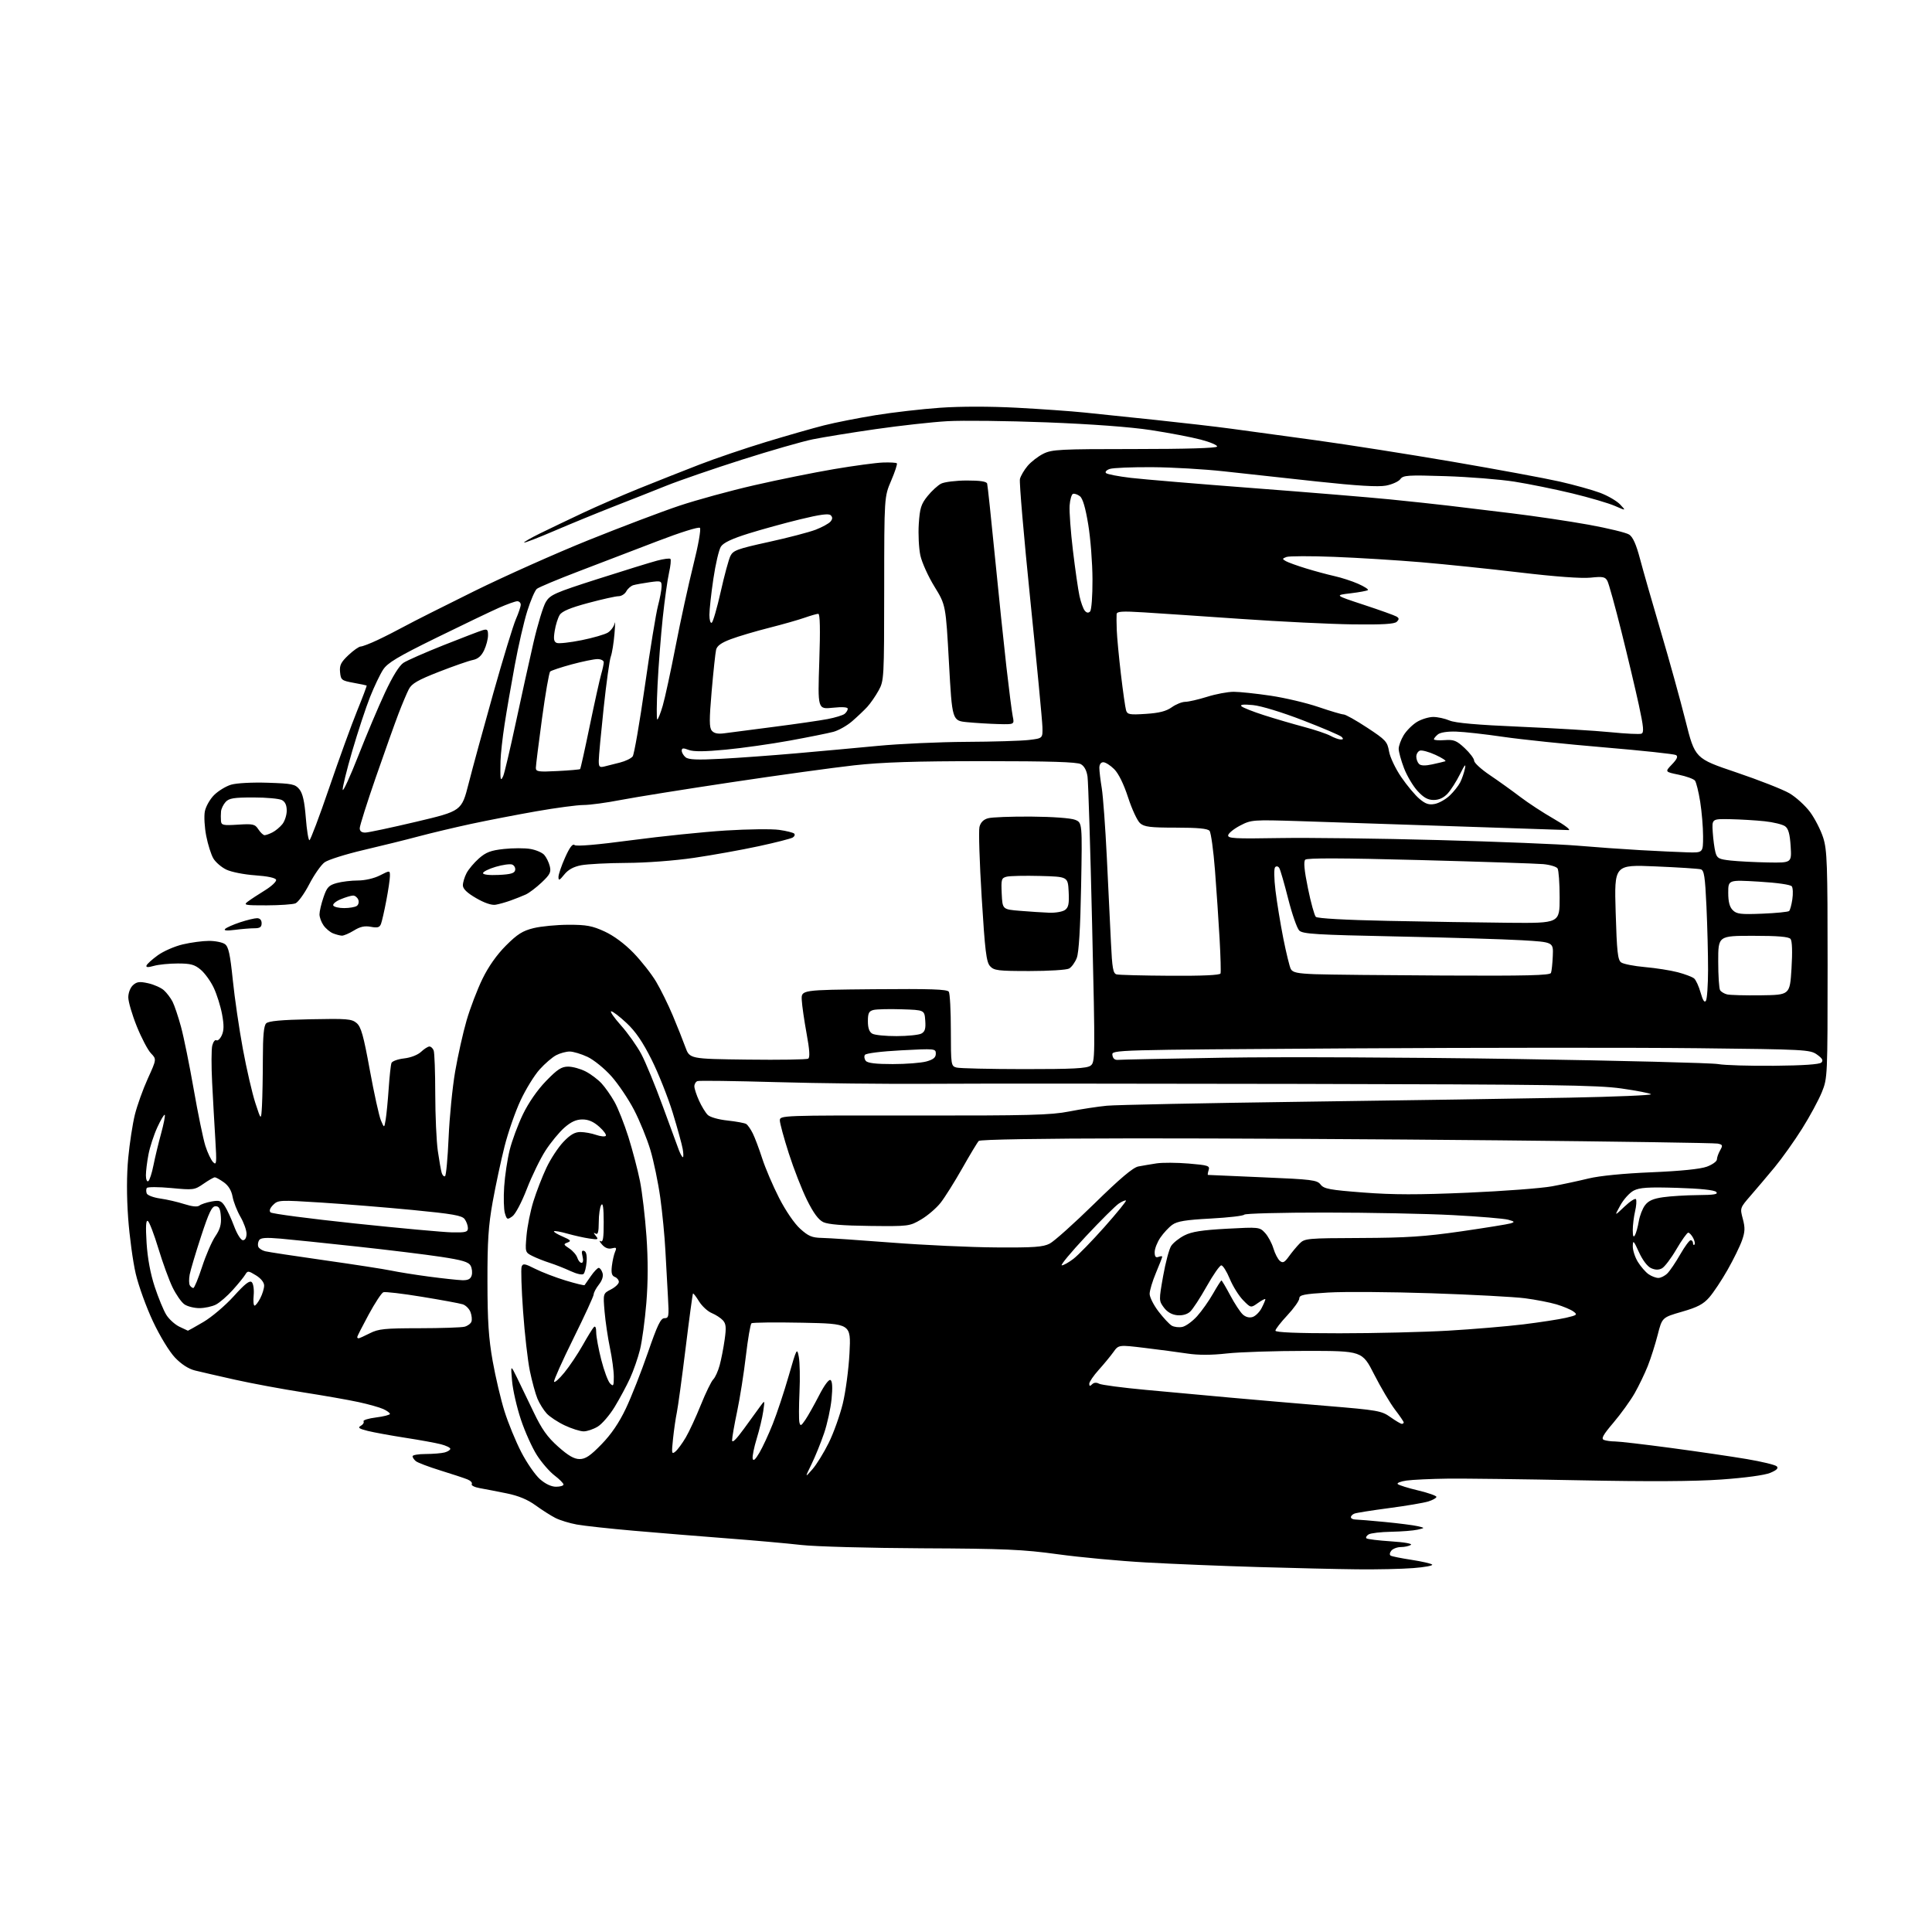<?xml version="1.0" encoding="UTF-8" standalone="no"?>
<svg 
  version="1.1" 
  xmlns="http://www.w3.org/2000/svg" 
  xmlns:xlink="http://www.w3.org/1999/xlink" 
  xmlns:svg="http://www.w3.org/2000/svg"
  xmlns:rdf="http://www.w3.org/1999/02/22-rdf-syntax-ns#"
  xmlns:cc="http://creativecommons.org/ns#"
  xmlns:dc="http://purl.org/dc/elements/1.1/"
  viewBox="0 0 768 768"
  width="768"
  height="768"
>
<style>svg {background-color: white; }</style>"
<path stroke="none" fill="black" fill-rule="evenodd" d="M539.50,623.83C531.80,623.75 514.02,623.34 500.00,622.92C485.98,622.51 465.95,621.69 455.50,621.10C445.05,620.52 429.30,619.05 420.50,617.84C406.62,615.93 399.47,615.62 366.50,615.47C345.60,615.37 324.00,614.78 318.50,614.15C313.00,613.52 299.73,612.33 289.00,611.52C278.27,610.70 261.62,609.34 252.00,608.50C242.38,607.66 232.15,606.55 229.27,606.02C226.40,605.50 222.58,604.33 220.77,603.41C218.97,602.49 215.42,600.23 212.89,598.39C209.74,596.10 206.08,594.58 201.39,593.63C197.60,592.86 192.80,591.93 190.72,591.56C188.64,591.20 187.21,590.47 187.53,589.95C187.85,589.43 187.07,588.59 185.81,588.08C184.54,587.56 179.70,585.97 175.05,584.53C170.40,583.09 166.01,581.42 165.30,580.83C164.58,580.24 164.00,579.36 164.00,578.88C164.00,578.39 166.36,577.99 169.25,577.99C172.14,577.98 175.51,577.70 176.75,577.37C177.99,577.04 179.00,576.39 179.00,575.92C179.00,575.46 177.31,574.64 175.25,574.11C173.19,573.58 166.78,572.41 161.00,571.52C155.22,570.62 148.54,569.40 146.14,568.80C142.71,567.94 142.12,567.51 143.41,566.79C144.31,566.29 144.80,565.49 144.51,565.01C144.21,564.54 146.45,563.84 149.49,563.46C152.52,563.08 155.00,562.44 155.00,562.05C155.00,561.65 153.81,560.78 152.36,560.12C150.90,559.45 146.52,558.22 142.61,557.37C138.70,556.51 128.75,554.77 120.50,553.48C112.25,552.20 100.10,549.94 93.50,548.47C86.90,546.99 79.70,545.34 77.50,544.79C74.93,544.15 72.09,542.31 69.57,539.67C67.32,537.30 63.59,531.18 60.83,525.33C58.18,519.71 55.08,511.15 53.95,506.31C52.82,501.46 51.47,491.48 50.94,484.13C50.32,475.42 50.33,467.09 50.98,460.24C51.53,454.46 52.71,446.75 53.61,443.11C54.51,439.48 56.82,433.02 58.75,428.77C62.26,421.05 62.26,421.05 60.01,418.71C58.77,417.43 56.24,412.61 54.38,408.00C52.52,403.39 51.00,398.20 51.00,396.46C51.00,394.65 51.80,392.59 52.87,391.62C54.40,390.23 55.49,390.10 58.94,390.87C61.25,391.39 64.06,392.65 65.17,393.66C66.29,394.67 67.82,396.69 68.58,398.15C69.34,399.62 70.85,404.12 71.95,408.16C73.05,412.20 75.32,423.38 77.00,433.00C78.68,442.62 80.77,452.75 81.64,455.50C82.52,458.25 83.91,461.18 84.74,462.00C86.08,463.34 86.17,462.35 85.60,453.00C85.24,447.23 84.67,437.05 84.33,430.40C83.99,423.74 84.01,417.08 84.38,415.61C84.76,414.13 85.49,413.19 86.03,413.52C86.56,413.84 87.52,412.95 88.17,411.53C89.04,409.61 89.07,407.47 88.27,403.17C87.68,399.99 86.20,395.28 84.98,392.69C83.77,390.10 81.44,386.87 79.81,385.49C77.35,383.42 75.80,383.00 70.67,383.00C67.27,383.00 63.00,383.43 61.18,383.95C58.86,384.61 57.98,384.57 58.23,383.82C58.43,383.22 60.44,381.40 62.70,379.76C64.96,378.12 69.44,376.16 72.65,375.41C75.87,374.65 80.55,374.02 83.06,374.02C85.57,374.01 88.43,374.59 89.42,375.31C90.85,376.36 91.48,379.28 92.54,389.56C93.26,396.68 95.07,409.02 96.55,417.00C98.02,424.98 100.26,434.65 101.52,438.50C103.80,445.50 103.80,445.50 104.14,439.50C104.32,436.20 104.48,427.79 104.49,420.81C104.50,411.76 104.87,407.74 105.80,406.81C106.73,405.87 111.67,405.41 123.34,405.17C137.91,404.87 139.80,405.02 141.75,406.67C143.53,408.17 144.49,411.56 147.01,425.38C148.71,434.66 150.69,443.66 151.42,445.38C152.74,448.50 152.74,448.50 153.32,445.00C153.64,443.07 154.18,437.53 154.51,432.68C154.84,427.83 155.34,423.27 155.62,422.55C155.89,421.84 158.15,421.02 160.62,420.74C163.27,420.44 166.05,419.36 167.38,418.12C168.62,416.95 170.11,416.00 170.71,416.00C171.30,416.00 172.06,416.71 172.39,417.58C172.73,418.45 173.01,426.21 173.02,434.83C173.03,443.45 173.49,453.65 174.04,457.50C174.59,461.35 175.29,465.29 175.59,466.26C175.90,467.24 176.49,467.81 176.91,467.55C177.34,467.29 177.97,460.39 178.33,452.23C178.68,444.06 179.85,432.23 180.93,425.94C182.02,419.65 184.06,410.50 185.48,405.62C186.90,400.74 189.74,393.31 191.78,389.12C194.19,384.19 197.48,379.52 201.12,375.88C205.67,371.33 207.76,370.01 212.12,368.94C215.08,368.22 221.32,367.62 226.00,367.61C233.13,367.60 235.44,368.03 240.34,370.28C244.00,371.97 248.29,375.15 251.84,378.81C254.95,382.03 259.00,387.18 260.83,390.26C262.66,393.34 265.64,399.38 267.44,403.68C269.25,407.98 271.49,413.62 272.43,416.21C274.14,420.93 274.14,420.93 297.17,421.21C309.83,421.37 320.68,421.20 321.27,420.83C322.02,420.37 321.83,417.35 320.63,410.83C319.69,405.70 318.82,399.70 318.71,397.50C318.50,393.50 318.50,393.50 347.43,393.23C369.91,393.03 376.54,393.25 377.17,394.23C377.61,394.93 377.98,401.86 377.98,409.63C378.00,423.44 378.05,423.78 380.25,424.37C381.49,424.70 393.55,424.98 407.06,424.99C426.42,425.00 432.02,424.71 433.51,423.62C435.36,422.27 435.37,420.84 434.13,367.37C433.43,337.19 432.61,310.80 432.31,308.73C431.97,306.28 431.02,304.53 429.64,303.76C428.09,302.90 417.38,302.57 391.00,302.57C363.63,302.57 350.75,302.99 339.50,304.23C331.25,305.15 309.31,308.17 290.76,310.96C272.20,313.74 252.40,316.91 246.76,318.00C241.11,319.10 234.46,320.00 231.97,320.00C229.49,320.00 221.06,321.12 213.25,322.49C205.45,323.86 193.76,326.12 187.28,327.51C180.80,328.91 171.45,331.13 166.50,332.45C161.55,333.78 151.67,336.22 144.54,337.89C137.41,339.56 130.44,341.76 129.04,342.78C127.64,343.79 124.90,347.71 122.94,351.48C120.98,355.26 118.51,358.68 117.44,359.10C116.37,359.52 111.22,359.87 106.00,359.89C97.31,359.91 96.67,359.78 98.50,358.40C99.60,357.57 102.67,355.55 105.32,353.92C107.98,352.28 109.97,350.40 109.75,349.72C109.49,348.96 106.35,348.29 101.42,347.95C97.06,347.65 91.91,346.63 89.96,345.68C88.01,344.74 85.69,342.74 84.80,341.23C83.92,339.73 82.64,335.71 81.98,332.30C81.31,328.89 81.06,324.52 81.42,322.59C81.78,320.66 83.43,317.72 85.09,316.06C86.75,314.41 89.79,312.54 91.85,311.93C93.99,311.29 100.21,310.95 106.39,311.15C116.18,311.47 117.35,311.71 119.02,313.77C120.33,315.40 121.05,318.59 121.56,325.02C121.94,329.96 122.59,334.00 123.00,334.00C123.40,334.00 126.93,324.66 130.83,313.25C134.73,301.84 139.74,288.04 141.96,282.58C144.18,277.13 145.89,272.59 145.75,272.50C145.61,272.41 143.25,271.93 140.50,271.42C135.79,270.55 135.48,270.31 135.18,267.18C134.92,264.45 135.51,263.26 138.50,260.43C140.50,258.54 142.70,257.00 143.37,257.00C144.05,257.00 147.06,255.85 150.05,254.44C153.05,253.03 157.97,250.52 161.00,248.87C164.03,247.21 176.40,240.97 188.50,235.00C200.60,229.03 221.07,219.89 234.00,214.69C246.93,209.49 263.12,203.35 270.00,201.05C276.88,198.75 290.30,195.07 299.83,192.89C309.36,190.70 323.63,187.82 331.54,186.48C339.45,185.14 348.20,183.96 350.97,183.86C353.75,183.76 356.24,183.90 356.51,184.17C356.78,184.44 355.76,187.55 354.25,191.08C351.50,197.50 351.50,197.50 351.48,234.00C351.46,269.72 351.41,270.59 349.25,274.50C348.04,276.70 346.01,279.62 344.75,281.00C343.48,282.38 340.77,284.94 338.73,286.71C336.70,288.47 333.33,290.37 331.26,290.92C329.19,291.47 321.43,293.03 314.00,294.39C306.57,295.75 295.10,297.37 288.50,298.00C280.05,298.81 275.69,298.84 273.75,298.10C271.59,297.27 271.00,297.34 271.00,298.40C271.00,299.15 271.69,300.33 272.53,301.03C273.70,301.99 277.14,302.14 286.78,301.63C293.78,301.26 307.15,300.28 316.50,299.46C325.85,298.64 340.49,297.30 349.02,296.49C357.56,295.67 373.31,294.96 384.02,294.90C394.74,294.85 405.98,294.51 409.00,294.15C414.50,293.50 414.50,293.50 414.38,289.00C414.32,286.52 412.15,263.83 409.57,238.57C406.99,213.31 405.13,191.63 405.44,190.40C405.75,189.16 407.12,186.82 408.49,185.20C409.86,183.57 412.67,181.40 414.74,180.37C418.18,178.66 421.26,178.50 451.00,178.50C471.45,178.50 483.61,178.13 483.81,177.52C483.98,176.97 481.05,175.73 477.31,174.75C473.56,173.76 464.65,172.07 457.50,170.97C449.27,169.72 434.04,168.59 416.00,167.89C400.32,167.29 382.58,167.08 376.57,167.43C370.56,167.77 357.73,169.20 348.07,170.59C338.41,171.98 327.14,173.81 323.03,174.65C318.92,175.49 306.32,179.11 295.03,182.70C283.74,186.29 270.23,190.94 265.00,193.03C259.77,195.13 250.19,198.92 243.69,201.45C237.20,203.99 226.67,208.31 220.29,211.05C213.91,213.79 208.53,215.87 208.34,215.67C208.15,215.48 211.03,213.83 214.74,212.00C218.46,210.18 226.09,206.53 231.69,203.89C237.30,201.25 247.42,196.86 254.19,194.12C260.96,191.38 271.68,187.15 278.00,184.70C284.32,182.25 296.25,178.20 304.50,175.69C312.75,173.18 323.13,170.21 327.56,169.09C331.99,167.97 341.22,166.15 348.06,165.04C354.90,163.93 366.43,162.60 373.68,162.09C381.76,161.52 393.57,161.52 404.18,162.08C413.71,162.59 425.77,163.44 431.00,163.98C436.23,164.52 449.05,165.86 459.50,166.95C469.95,168.05 483.45,169.61 489.50,170.43C495.55,171.25 510.62,173.31 523.00,175.00C535.38,176.70 559.90,180.55 577.50,183.56C595.10,186.58 614.23,190.12 620.00,191.43C625.77,192.74 633.01,194.76 636.09,195.91C639.16,197.07 642.74,199.16 644.04,200.55C646.42,203.07 646.42,203.07 641.96,201.12C639.51,200.04 631.88,197.80 625.00,196.13C618.12,194.47 607.77,192.37 602.00,191.46C596.23,190.56 583.94,189.58 574.70,189.28C559.56,188.80 557.78,188.91 556.65,190.47C555.95,191.42 553.38,192.58 550.94,193.04C547.86,193.62 539.48,193.12 523.50,191.40C510.85,190.04 494.20,188.22 486.50,187.36C478.80,186.51 465.98,185.76 458.00,185.71C450.02,185.66 442.44,185.97 441.15,186.41C439.86,186.84 439.18,187.58 439.65,188.05C440.12,188.52 444.55,189.37 449.50,189.96C454.45,190.54 476.27,192.37 498.00,194.02C519.73,195.67 544.25,197.69 552.50,198.51C560.75,199.34 571.33,200.47 576.00,201.03C580.67,201.59 591.92,202.95 601.00,204.05C610.08,205.15 623.80,207.19 631.50,208.58C639.20,209.98 646.46,211.74 647.62,212.50C649.10,213.46 650.42,216.42 651.94,222.19C653.15,226.76 656.86,239.72 660.19,251.00C663.53,262.27 667.95,278.25 670.02,286.50C673.79,301.50 673.79,301.50 690.20,307.04C699.22,310.09 708.74,313.83 711.34,315.35C713.94,316.88 717.63,320.24 719.54,322.81C721.44,325.39 723.79,329.98 724.75,333.00C726.31,337.90 726.50,343.40 726.50,383.50C726.49,428.04 726.47,428.56 724.21,434.16C722.95,437.27 719.43,443.79 716.37,448.65C713.32,453.52 708.40,460.42 705.45,464.00C702.49,467.57 698.17,472.68 695.85,475.34C691.67,480.15 691.64,480.22 692.80,484.53C693.74,488.05 693.68,489.66 692.47,493.09C691.65,495.42 689.07,500.68 686.74,504.78C684.41,508.89 681.14,513.81 679.48,515.71C677.09,518.45 674.80,519.65 668.58,521.44C660.72,523.71 660.72,523.71 658.96,530.61C657.99,534.40 656.22,539.98 655.02,543.00C653.82,546.02 651.47,550.90 649.80,553.84C648.12,556.78 644.34,562.02 641.40,565.49C637.18,570.46 636.38,571.93 637.60,572.40C638.46,572.73 640.46,573.00 642.04,573.00C643.62,573.00 653.59,574.16 664.21,575.58C674.82,577.00 688.39,578.99 694.36,580.00C700.34,581.01 705.71,582.31 706.29,582.89C707.04,583.64 706.27,584.41 703.68,585.49C701.48,586.41 693.72,587.46 684.26,588.13C673.55,588.89 655.52,588.99 628.00,588.44C605.73,588.00 582.10,587.70 575.50,587.78C568.90,587.86 561.53,588.21 559.13,588.54C556.73,588.88 555.15,589.52 555.63,589.95C556.11,590.39 559.76,591.53 563.75,592.48C567.74,593.43 571.00,594.58 571.00,595.03C571.00,595.48 569.54,596.30 567.75,596.86C565.96,597.41 558.96,598.60 552.18,599.49C545.40,600.39 539.22,601.36 538.43,601.67C537.64,601.97 537.00,602.62 537.00,603.11C537.00,603.60 537.79,604.01 538.75,604.03C539.71,604.04 545.00,604.48 550.50,605.01C556.00,605.54 561.85,606.29 563.50,606.67C566.50,607.38 566.50,607.38 563.50,608.07C561.85,608.45 557.12,608.82 553.00,608.90C548.88,608.97 544.84,609.45 544.03,609.96C543.22,610.47 542.83,611.17 543.17,611.50C543.51,611.84 547.91,612.38 552.95,612.71C558.44,613.07 561.60,613.64 560.81,614.14C560.09,614.59 558.32,614.98 556.87,614.98C555.43,614.99 553.72,615.63 553.07,616.41C552.42,617.20 552.30,618.07 552.80,618.38C553.30,618.69 557.03,619.44 561.10,620.06C565.17,620.68 568.86,621.53 569.30,621.94C569.74,622.36 566.36,622.99 561.80,623.34C557.23,623.70 547.20,623.92 539.50,623.83zM221.03,591.00C222.67,591.00 224.00,590.60 224.00,590.12C224.00,589.63 222.39,588.01 220.41,586.50C218.44,585.00 215.29,581.36 213.41,578.42C211.53,575.48 208.67,569.12 207.06,564.29C205.45,559.45 203.87,552.58 203.56,549.00C202.99,542.50 202.99,542.50 205.45,547.50C206.80,550.25 209.80,556.46 212.11,561.31C215.37,568.14 217.56,571.23 221.86,575.06C225.89,578.65 228.22,580.00 230.40,580.00C232.75,580.00 234.65,578.72 239.11,574.13C243.00,570.13 246.09,565.59 248.80,559.88C250.99,555.27 254.91,545.31 257.52,537.75C261.35,526.66 262.63,524.00 264.14,524.00C265.86,524.00 265.97,523.32 265.53,515.75C265.26,511.21 264.80,502.89 264.51,497.25C264.23,491.61 263.30,482.08 262.47,476.08C261.63,470.08 259.86,461.54 258.53,457.10C257.20,452.65 254.28,445.50 252.04,441.19C249.80,436.88 245.74,430.86 243.01,427.80C240.29,424.75 236.03,421.29 233.54,420.12C231.06,418.96 227.87,418.00 226.46,418.00C225.05,418.00 222.65,418.65 221.13,419.44C219.60,420.22 216.63,422.77 214.54,425.09C212.44,427.41 209.02,432.95 206.94,437.41C204.85,441.86 201.98,450.11 200.56,455.74C199.13,461.38 197.02,471.28 195.85,477.74C194.15,487.19 193.74,493.42 193.77,509.50C193.79,525.14 194.24,532.01 195.84,541.02C196.97,547.36 199.08,556.36 200.55,561.02C202.01,565.68 205.01,572.98 207.21,577.24C209.41,581.50 212.75,586.33 214.64,587.99C216.80,589.89 219.16,591.00 221.03,591.00zM322.93,584.08C324.58,582.20 327.50,577.47 329.42,573.58C331.35,569.69 333.86,562.67 335.01,558.00C336.15,553.33 337.36,544.26 337.69,537.85C338.29,526.19 338.29,526.19 318.89,525.80C308.23,525.59 299.15,525.69 298.72,526.03C298.30,526.37 297.29,532.25 296.49,539.09C295.69,545.94 294.13,555.80 293.03,561.02C291.93,566.23 291.02,571.39 291.02,572.48C291.01,573.80 292.58,572.29 295.75,567.93C298.36,564.34 301.30,560.30 302.27,558.95C304.05,556.50 304.05,556.50 303.40,561.00C303.05,563.48 301.89,568.34 300.82,571.82C299.75,575.29 299.02,578.88 299.20,579.80C299.42,580.97 300.23,580.27 301.86,577.51C303.15,575.33 305.55,570.16 307.19,566.02C308.84,561.88 311.68,553.33 313.50,547.00C316.70,535.87 316.83,535.62 317.54,539.39C317.94,541.52 318.07,547.82 317.81,553.39C317.56,558.95 317.54,564.34 317.77,565.38C318.14,567.01 318.45,566.88 320.15,564.38C321.23,562.79 323.67,558.44 325.59,554.71C327.67,550.65 329.50,548.19 330.15,548.59C330.87,549.04 331.00,551.58 330.56,556.13C330.18,559.92 328.85,566.04 327.58,569.75C326.32,573.46 324.08,578.98 322.61,582.00C319.93,587.50 319.93,587.50 322.93,584.08zM268.49,577.01C269.38,576.27 271.23,573.75 272.60,571.42C273.97,569.09 276.67,563.26 278.60,558.46C280.53,553.67 282.75,549.10 283.53,548.33C284.31,547.55 285.46,545.02 286.08,542.70C286.71,540.39 287.60,535.81 288.06,532.53C288.75,527.71 288.61,526.23 287.38,524.87C286.54,523.94 284.54,522.64 282.94,521.97C281.33,521.31 279.06,519.22 277.89,517.33C276.73,515.44 275.64,514.03 275.47,514.20C275.31,514.36 273.98,524.17 272.53,536.00C271.07,547.83 269.51,559.30 269.05,561.50C268.59,563.70 267.91,568.39 267.54,571.93C266.92,577.80 267.00,578.24 268.49,577.01zM232.00,568.99C230.62,568.98 227.25,567.92 224.50,566.62C221.75,565.33 218.51,563.19 217.30,561.87C216.09,560.55 214.44,557.90 213.64,555.99C212.84,554.07 211.49,549.12 210.63,544.99C209.78,540.86 208.56,530.18 207.93,521.26C207.29,512.34 207.04,504.34 207.36,503.49C207.88,502.16 208.62,502.28 212.75,504.38C215.39,505.71 220.83,507.80 224.83,509.02C228.83,510.23 232.23,511.06 232.38,510.86C232.53,510.66 233.66,509.04 234.89,507.25C236.13,505.46 237.53,504.00 238.00,504.00C238.48,504.00 239.15,504.90 239.50,506.00C239.91,507.28 239.39,508.96 238.07,510.64C236.93,512.09 236.00,513.84 236.00,514.53C236.00,515.22 232.38,523.09 227.96,532.02C223.54,540.95 220.07,548.70 220.25,549.24C220.43,549.78 222.26,548.17 224.31,545.66C226.37,543.15 229.65,538.26 231.60,534.80C233.55,531.33 235.56,528.07 236.07,527.55C236.65,526.96 237.00,527.76 237.00,529.64C237.00,531.31 237.91,536.23 239.02,540.57C240.13,544.91 241.70,549.13 242.52,549.95C243.83,551.26 244.00,550.94 244.00,547.28C244.00,545.00 243.31,539.86 242.47,535.85C241.63,531.85 240.67,525.34 240.33,521.39C239.72,514.19 239.72,514.19 242.86,512.57C244.59,511.68 246.00,510.33 246.00,509.58C246.00,508.83 245.28,507.94 244.40,507.60C243.20,507.14 242.90,506.04 243.23,503.24C243.48,501.18 244.05,498.64 244.51,497.59C245.21,495.98 245.00,495.77 243.23,496.23C241.84,496.59 240.49,496.08 239.31,494.72C238.31,493.58 238.06,492.99 238.75,493.39C239.71,493.95 240.00,492.18 239.98,485.81C239.97,480.08 239.67,477.96 239.00,479.00C238.47,479.82 238.02,482.89 238.02,485.81C238.00,489.79 237.69,490.93 236.75,490.37C235.85,489.83 235.88,490.08 236.83,491.26C238.03,492.74 237.79,492.85 234.33,492.34C232.22,492.04 228.29,491.16 225.58,490.40C222.87,489.63 220.46,489.20 220.22,489.44C219.98,489.69 221.52,490.63 223.64,491.54C226.86,492.93 227.19,493.32 225.63,493.91C223.91,494.55 223.96,494.74 226.30,496.28C227.70,497.20 229.14,498.86 229.49,499.97C229.85,501.09 230.60,502.00 231.18,502.00C231.80,502.00 231.95,500.95 231.56,499.40C231.09,497.51 231.27,496.93 232.21,497.26C233.04,497.55 233.39,499.08 233.18,501.61C233.01,503.75 232.47,505.90 231.99,506.39C231.49,506.91 229.32,506.44 226.81,505.28C224.44,504.18 220.70,502.70 218.50,502.00C216.30,501.30 213.20,500.07 211.61,499.27C208.76,497.83 208.73,497.72 209.30,491.15C209.62,487.49 210.85,481.36 212.05,477.51C213.25,473.67 215.57,467.68 217.22,464.19C218.86,460.71 221.89,456.10 223.95,453.93C226.68,451.06 228.50,450.00 230.70,450.00C232.35,450.00 235.14,450.50 236.90,451.12C238.66,451.73 240.42,451.92 240.80,451.53C241.18,451.15 240.03,449.52 238.23,447.92C235.96,445.89 233.92,445.00 231.52,445.00C229.06,445.00 227.01,445.93 224.36,448.25C222.32,450.04 218.95,454.13 216.87,457.34C214.79,460.55 211.44,467.42 209.43,472.61C207.34,478.01 204.87,482.68 203.65,483.53C201.65,484.93 201.47,484.85 200.70,482.26C200.25,480.74 200.13,475.97 200.42,471.66C200.71,467.35 201.69,460.83 202.60,457.16C203.50,453.50 205.87,447.12 207.85,443.00C210.10,438.35 213.58,433.32 217.03,429.75C221.55,425.08 223.21,424.00 225.84,424.00C227.62,424.00 230.75,424.86 232.79,425.91C234.83,426.96 237.68,429.10 239.12,430.66C240.56,432.22 242.88,435.52 244.27,438.00C245.67,440.48 248.16,446.77 249.81,452.00C251.45,457.23 253.52,465.10 254.40,469.50C255.28,473.90 256.44,483.78 256.98,491.45C257.63,500.79 257.62,509.54 256.93,517.95C256.36,524.85 255.23,533.20 254.41,536.50C253.59,539.80 251.81,544.91 250.46,547.86C249.11,550.81 246.37,555.92 244.37,559.21C242.38,562.50 239.34,566.04 237.62,567.09C235.90,568.14 233.38,568.99 232.00,568.99zM557.24,566.00C557.66,566.00 558.00,565.75 558.00,565.44C558.00,565.13 556.44,562.83 554.52,560.33C552.61,557.82 548.90,551.55 546.27,546.39C541.50,537.01 541.50,537.01 519.21,537.00C506.95,537.00 492.78,537.46 487.71,538.02C481.57,538.71 476.33,538.72 472.00,538.06C468.43,537.52 460.81,536.51 455.09,535.82C444.67,534.56 444.67,534.56 442.59,537.48C441.44,539.08 438.81,542.27 436.75,544.56C434.69,546.85 433.00,549.33 433.00,550.06C433.00,551.06 433.29,551.11 434.13,550.27C434.84,549.56 435.85,549.47 436.88,550.04C437.77,550.53 446.15,551.64 455.50,552.50C464.85,553.37 479.93,554.74 489.00,555.57C498.07,556.39 515.28,557.87 527.23,558.86C547.75,560.56 549.18,560.81 552.72,563.33C554.79,564.80 556.82,566.00 557.24,566.00zM142.54,532.00C142.84,532.00 144.84,531.10 147.00,530.00C150.43,528.25 152.91,528.00 166.71,527.99C175.39,527.98 183.48,527.71 184.68,527.39C185.88,527.07 187.11,526.17 187.40,525.39C187.70,524.62 187.53,522.90 187.03,521.58C186.53,520.25 185.13,518.86 183.93,518.48C182.72,518.09 175.42,516.75 167.70,515.49C159.99,514.22 153.09,513.41 152.38,513.69C151.67,513.96 149.04,517.96 146.54,522.58C144.04,527.20 142.00,531.21 142.00,531.49C142.00,531.77 142.24,532.00 142.54,532.00zM532.47,530.00C546.47,530.00 565.94,529.53 575.72,528.96C585.50,528.39 598.90,527.26 605.50,526.46C612.10,525.65 619.71,524.48 622.42,523.86C626.96,522.81 627.19,522.61 625.44,521.33C624.39,520.56 621.37,519.30 618.73,518.51C616.09,517.73 610.45,516.63 606.21,516.08C601.97,515.53 585.23,514.63 569.00,514.09C552.77,513.55 534.33,513.42 528.00,513.80C518.29,514.39 516.50,514.76 516.49,516.14C516.48,517.05 514.34,520.07 511.74,522.85C509.13,525.64 507.00,528.38 507.00,528.96C507.00,529.65 515.46,530.00 532.47,530.00zM74.70,528.98C74.80,528.99 77.58,527.42 80.87,525.50C84.16,523.57 89.57,518.97 92.91,515.28C97.41,510.29 99.26,508.86 100.10,509.70C100.72,510.32 101.05,512.67 100.84,514.91C100.62,517.16 100.78,519.00 101.20,519.00C101.61,519.00 102.64,517.67 103.47,516.05C104.31,514.43 105.00,512.17 105.00,511.03C105.00,509.78 103.72,508.18 101.75,506.97C98.73,505.11 98.43,505.09 97.50,506.67C96.95,507.60 94.72,510.35 92.55,512.76C90.38,515.18 87.37,517.79 85.85,518.58C84.34,519.36 81.38,520.00 79.27,520.00C77.17,520.00 74.48,519.32 73.30,518.49C72.11,517.67 70.00,514.63 68.59,511.74C67.19,508.86 64.65,501.89 62.95,496.26C61.24,490.63 59.37,485.73 58.77,485.36C58.01,484.89 57.86,487.47 58.27,494.09C58.66,500.21 59.79,506.30 61.50,511.50C62.95,515.89 65.01,520.90 66.08,522.62C67.14,524.35 69.47,526.48 71.26,527.36C73.04,528.23 74.59,528.96 74.70,528.98zM470.00,527.47C471.38,527.18 474.01,525.27 475.86,523.22C477.70,521.18 480.56,517.14 482.20,514.25C483.85,511.36 485.35,509.00 485.54,509.00C485.73,509.00 487.31,511.67 489.05,514.94C490.79,518.21 493.04,521.63 494.04,522.53C495.18,523.57 496.63,523.94 497.94,523.52C499.08,523.16 500.69,521.56 501.51,519.98C502.33,518.40 503.00,516.82 503.00,516.48C503.00,516.14 501.70,516.79 500.11,517.92C497.22,519.98 497.22,519.98 494.14,516.83C492.44,515.10 490.06,511.28 488.85,508.34C487.63,505.40 486.12,503.00 485.49,503.00C484.87,503.00 482.25,506.76 479.67,511.35C477.09,515.95 474.13,520.48 473.08,521.42C471.89,522.50 469.98,523.02 467.94,522.82C465.81,522.61 464.00,521.56 462.66,519.77C460.66,517.07 460.66,516.89 462.36,507.27C463.31,501.90 464.75,496.50 465.56,495.27C466.37,494.03 468.74,492.15 470.83,491.09C473.70,489.62 477.78,488.98 487.65,488.44C500.46,487.75 500.71,487.77 502.86,490.08C504.06,491.37 505.56,494.14 506.19,496.23C506.81,498.31 507.97,500.56 508.77,501.22C509.95,502.20 510.61,501.87 512.35,499.46C513.52,497.83 515.43,495.53 516.59,494.35C518.63,492.28 519.57,492.20 540.92,492.12C559.10,492.05 566.34,491.57 580.81,489.49C590.54,488.08 599.40,486.65 600.50,486.31C602.24,485.76 602.11,485.57 599.50,484.85C597.85,484.40 587.95,483.57 577.50,483.02C567.05,482.47 544.24,482.01 526.81,482.01C509.38,482.00 494.88,482.38 494.59,482.85C494.30,483.32 488.31,484.01 481.28,484.39C471.32,484.92 467.95,485.47 466.00,486.88C464.62,487.87 462.49,490.17 461.25,491.99C460.01,493.81 459.00,496.40 459.00,497.75C459.00,499.53 459.42,500.05 460.50,499.64C461.32,499.32 462.00,499.29 462.00,499.56C462.00,499.84 460.88,502.73 459.50,506.00C458.12,509.27 457.00,513.01 457.00,514.33C457.00,515.64 458.58,518.78 460.51,521.31C462.45,523.85 464.81,526.38 465.76,526.95C466.72,527.52 468.62,527.75 470.00,527.47zM76.85,512.00C77.26,512.00 78.82,508.22 80.33,503.59C81.83,498.97 84.20,493.51 85.58,491.47C87.48,488.68 88.03,486.73 87.80,483.63C87.57,480.41 87.10,479.50 85.67,479.50C84.22,479.50 83.04,481.97 79.93,491.47C77.77,498.06 75.74,504.89 75.40,506.66C75.07,508.43 75.10,510.35 75.46,510.94C75.82,511.52 76.45,512.00 76.85,512.00zM183.68,508.90C186.02,508.97 187.03,508.48 187.49,507.04C187.83,505.96 187.65,504.21 187.09,503.16C186.27,501.64 183.83,500.91 175.28,499.61C169.35,498.71 154.38,496.87 142.00,495.53C129.62,494.18 115.97,492.77 111.65,492.39C105.67,491.87 103.61,492.02 102.99,493.01C102.55,493.73 102.40,494.88 102.66,495.57C102.93,496.26 104.16,497.08 105.41,497.39C106.65,497.70 117.31,499.32 129.09,500.99C140.86,502.66 152.75,504.50 155.50,505.08C158.25,505.66 165.00,506.74 170.50,507.47C176.00,508.20 181.93,508.84 183.68,508.90zM659.22,508.00C660.20,508.00 661.82,507.18 662.83,506.17C663.83,505.17 666.12,501.79 667.90,498.67C669.69,495.55 671.56,493.00 672.07,493.00C672.58,493.00 673.00,493.52 673.00,494.17C673.00,494.81 673.26,495.07 673.58,494.75C673.90,494.43 673.66,493.23 673.05,492.09C672.43,490.94 671.55,490.00 671.10,490.00C670.64,490.00 668.53,492.96 666.41,496.58C664.30,500.20 661.71,503.62 660.66,504.18C659.34,504.89 658.00,504.86 656.31,504.10C654.86,503.44 652.92,500.88 651.50,497.74C649.39,493.09 649.11,492.83 649.06,495.38C649.03,496.97 649.94,499.78 651.08,501.63C652.23,503.49 654.13,505.68 655.30,506.50C656.48,507.33 658.24,508.00 659.22,508.00zM422.08,503.00C422.76,503.00 424.83,501.84 426.69,500.42C428.55,499.00 434.10,493.30 439.03,487.75C443.96,482.20 447.80,477.47 447.58,477.25C447.36,477.02 446.10,477.55 444.78,478.41C443.47,479.27 437.55,485.15 431.62,491.49C425.70,497.82 421.40,503.00 422.08,503.00zM395.80,495.87C411.01,495.98 414.64,495.72 417.28,494.35C419.04,493.45 427.00,486.31 434.99,478.49C445.21,468.47 450.39,464.09 452.50,463.69C454.15,463.37 457.42,462.82 459.76,462.46C462.10,462.11 467.85,462.14 472.54,462.53C480.26,463.18 481.00,463.42 480.46,465.12C480.13,466.15 480.01,467.02 480.18,467.05C480.36,467.07 490.16,467.50 501.96,468.00C521.57,468.82 523.55,469.07 524.96,470.88C526.29,472.60 528.56,473.02 542.00,474.05C553.82,474.96 563.67,474.97 583.50,474.11C597.80,473.49 612.88,472.34 617.00,471.57C621.12,470.80 627.65,469.40 631.50,468.46C635.82,467.41 645.40,466.46 656.50,466.00C668.13,465.51 675.91,464.72 678.50,463.77C680.69,462.96 682.49,461.67 682.50,460.90C682.50,460.13 683.08,458.50 683.78,457.27C684.91,455.28 684.81,455.00 682.77,454.59C681.52,454.34 642.48,453.76 596.00,453.30C549.52,452.84 484.17,452.49 450.76,452.52C413.51,452.56 389.65,452.96 389.07,453.54C388.55,454.07 385.60,458.96 382.52,464.41C379.43,469.86 375.54,476.06 373.86,478.18C372.18,480.29 368.72,483.26 366.16,484.76C361.57,487.46 361.25,487.50 345.80,487.33C335.14,487.21 329.20,486.73 327.30,485.83C325.35,484.90 323.38,482.23 320.81,477.05C318.78,472.96 315.52,464.60 313.56,458.49C311.60,452.38 310.00,446.48 310.00,445.38C310.00,443.40 310.62,443.37 363.25,443.44C409.11,443.49 417.68,443.27 425.00,441.83C429.68,440.91 436.43,439.88 440.00,439.54C443.57,439.20 478.90,438.49 518.50,437.95C558.10,437.42 605.48,436.69 623.80,436.34C642.11,435.98 656.74,435.37 656.30,434.97C655.86,434.57 650.55,433.54 644.50,432.68C635.11,431.34 616.40,431.08 516.50,430.87C452.15,430.73 385.77,430.71 369.00,430.83C352.23,430.94 325.00,430.64 308.50,430.16C292.00,429.69 277.94,429.50 277.25,429.75C276.56,430.01 276.01,430.95 276.02,431.86C276.03,432.76 276.87,435.31 277.88,437.53C278.88,439.75 280.43,442.28 281.30,443.16C282.23,444.09 285.56,445.04 289.23,445.43C292.71,445.81 296.05,446.42 296.64,446.81C297.24,447.19 298.40,448.85 299.22,450.50C300.05,452.15 301.75,456.65 302.99,460.50C304.23,464.35 307.26,471.42 309.70,476.20C312.31,481.30 315.78,486.38 318.08,488.45C321.36,491.42 322.78,492.01 326.75,492.09C329.36,492.13 341.85,492.98 354.50,493.96C367.15,494.94 385.73,495.80 395.80,495.87zM96.57,493.00C97.44,493.00 98.00,491.99 98.00,490.43C98.00,489.01 96.91,485.98 95.57,483.68C94.24,481.38 92.84,477.81 92.46,475.74C92.01,473.25 90.82,471.30 88.98,469.99C87.45,468.89 85.83,468.00 85.40,468.00C84.96,468.00 82.94,469.15 80.91,470.56C77.32,473.05 76.93,473.10 68.04,472.26C63.00,471.79 58.63,471.78 58.35,472.25C58.06,472.71 58.05,473.69 58.33,474.42C58.61,475.15 61.01,476.05 63.67,476.43C66.33,476.80 70.65,477.80 73.29,478.65C76.43,479.65 78.49,479.85 79.29,479.22C79.95,478.69 82.13,477.97 84.12,477.61C87.25,477.05 87.96,477.30 89.37,479.45C90.27,480.82 91.94,484.43 93.07,487.47C94.26,490.63 95.76,493.00 96.57,493.00zM649.92,491.00C650.39,490.18 651.07,487.70 651.44,485.50C651.80,483.30 652.92,480.41 653.93,479.09C655.27,477.31 657.18,476.47 661.13,475.91C664.08,475.49 670.30,475.11 674.95,475.07C681.48,475.02 683.13,474.73 682.21,473.81C681.45,473.05 675.89,472.47 666.69,472.19C655.19,471.84 651.79,472.06 649.42,473.28C647.80,474.12 645.41,476.76 644.10,479.15C641.71,483.50 641.71,483.50 645.74,479.66C647.96,477.55 650.02,476.22 650.32,476.71C650.63,477.21 650.47,479.39 649.96,481.56C649.46,483.72 649.05,487.07 649.05,489.00C649.06,491.45 649.32,492.05 649.92,491.00zM179.75,489.89C185.16,489.98 186.00,489.76 186.00,488.19C186.00,487.20 185.42,485.59 184.71,484.62C183.66,483.18 179.96,482.53 163.96,480.98C153.26,479.95 136.87,478.62 127.55,478.03C111.15,476.99 110.54,477.02 108.59,478.96C107.30,480.26 106.92,481.32 107.54,481.94C108.08,482.48 123.13,484.45 141.01,486.34C158.88,488.23 176.31,489.82 179.75,489.89zM58.93,469.54C59.45,469.22 60.38,466.39 61.00,463.23C61.63,460.08 63.00,454.38 64.05,450.56C65.09,446.74 65.75,443.41 65.49,443.16C65.24,442.90 63.90,445.16 62.52,448.17C61.14,451.18 59.56,456.04 59.01,458.96C58.45,461.88 58.00,465.59 58.00,467.20C58.00,468.80 58.42,469.86 58.93,469.54zM271.45,460.00C271.73,460.00 271.70,458.54 271.39,456.75C271.08,454.96 269.30,448.48 267.42,442.34C265.53,436.20 261.76,426.71 259.03,421.25C255.50,414.19 252.63,409.99 249.07,406.67C246.33,404.10 243.58,402.00 242.96,402.00C242.35,402.00 244.09,404.52 246.84,407.61C249.59,410.69 253.23,415.83 254.93,419.02C256.63,422.21 260.45,431.50 263.43,439.66C266.40,447.82 269.31,455.74 269.89,457.25C270.47,458.76 271.18,460.00 271.45,460.00zM705.20,423.66C716.79,423.56 723.29,423.11 724.03,422.37C724.86,421.54 724.41,420.72 722.29,419.21C719.55,417.25 717.68,417.15 674.97,416.68C650.51,416.41 588.07,416.44 536.20,416.75C441.90,417.33 441.90,417.33 442.20,419.41C442.40,420.82 443.16,421.44 444.50,421.31C445.60,421.20 464.50,420.81 486.50,420.45C508.50,420.08 560.70,420.31 602.50,420.96C644.30,421.62 680.52,422.53 683.00,422.99C685.48,423.45 695.47,423.75 705.20,423.66zM354.87,422.99C360.17,422.99 366.19,422.52 368.25,421.95C371.03,421.18 372.00,420.37 372.00,418.85C372.00,416.84 371.69,416.81 358.25,417.52C350.20,417.95 344.21,418.70 343.81,419.34C343.43,419.94 343.59,421.01 344.18,421.72C344.91,422.60 348.25,423.00 354.87,422.99zM356.46,411.87C360.85,411.86 365.26,411.40 366.27,410.86C367.69,410.09 368.04,408.93 367.80,405.69C367.50,401.50 367.50,401.50 358.50,401.21C353.55,401.04 348.49,401.17 347.25,401.47C345.39,401.94 345.00,402.73 345.00,405.97C345.00,408.66 345.55,410.22 346.75,410.90C347.71,411.46 352.08,411.89 356.46,411.87zM678.13,397.82C678.59,397.09 678.97,391.55 678.98,385.50C678.99,379.45 678.70,368.10 678.34,360.27C677.80,348.47 677.42,345.96 676.10,345.57C675.22,345.31 667.12,344.79 658.10,344.41C641.69,343.71 641.69,343.71 642.25,362.55C642.72,378.29 643.07,381.58 644.42,382.57C645.31,383.21 649.57,384.05 653.89,384.43C658.22,384.81 664.08,385.73 666.93,386.48C669.78,387.23 672.71,388.34 673.43,388.94C674.16,389.55 675.32,392.09 676.02,394.59C676.90,397.70 677.56,398.72 678.13,397.82zM700.00,395.65C711.50,395.50 711.50,395.50 712.15,385.00C712.56,378.37 712.42,374.04 711.77,373.25C711.05,372.36 706.77,372.00 696.88,372.00C683.00,372.00 683.00,372.00 683.02,382.25C683.02,387.89 683.36,393.01 683.77,393.63C684.17,394.26 685.40,395.00 686.50,395.28C687.60,395.57 693.67,395.73 700.00,395.65zM465.17,387.88C477.86,387.96 484.95,387.64 485.18,386.97C485.37,386.40 485.20,380.22 484.81,373.22C484.42,366.22 483.59,353.98 482.98,346.02C482.36,338.05 481.39,330.97 480.81,330.27C480.06,329.37 476.18,329.00 467.49,329.00C457.24,329.00 454.89,328.71 453.21,327.25C452.10,326.29 449.96,321.68 448.44,317.01C446.71,311.69 444.65,307.49 442.92,305.76C441.40,304.24 439.44,303.00 438.58,303.00C437.61,303.00 437.00,303.87 437.01,305.25C437.01,306.49 437.44,310.12 437.97,313.33C438.49,316.54 439.40,328.91 439.98,340.83C440.57,352.75 441.30,367.99 441.62,374.70C442.10,384.88 442.47,386.96 443.85,387.33C444.76,387.57 454.35,387.82 465.17,387.88zM573.78,387.79C606.84,387.96 616.17,387.73 616.54,386.75C616.81,386.06 617.13,383.02 617.26,380.00C617.50,374.50 617.50,374.50 605.00,373.76C598.12,373.35 575.75,372.68 555.28,372.26C523.09,371.60 517.85,371.28 516.46,369.89C515.58,369.01 513.60,363.33 512.07,357.28C510.54,351.22 508.95,345.72 508.53,345.05C508.09,344.34 507.40,344.20 506.89,344.71C506.38,345.22 506.44,349.15 507.03,354.05C507.59,358.70 508.99,367.23 510.13,373.00C511.28,378.77 512.62,384.27 513.12,385.21C513.85,386.58 515.76,386.99 522.76,387.26C527.57,387.44 550.53,387.68 573.78,387.79zM409.22,386.00C396.73,386.00 395.13,385.80 393.56,384.06C392.08,382.43 391.55,378.09 390.24,356.78C389.38,342.84 388.98,330.22 389.35,328.73C389.80,326.93 390.94,325.77 392.77,325.27C394.27,324.84 402.02,324.55 410.00,324.61C418.40,324.67 425.70,325.21 427.36,325.88C430.22,327.03 430.22,327.03 429.76,352.27C429.45,369.02 428.87,378.60 428.04,380.77C427.35,382.57 425.97,384.48 424.96,385.02C423.95,385.56 416.87,386.00 409.22,386.00zM135.88,371.94C135.12,371.90 133.54,371.48 132.36,371.01C131.18,370.53 129.49,369.11 128.61,367.85C127.72,366.59 127.00,364.61 127.00,363.46C127.00,362.30 127.71,359.26 128.59,356.70C129.95,352.69 130.68,351.91 133.84,351.03C135.85,350.47 139.66,350.01 142.29,350.01C145.11,350.00 148.71,349.17 151.04,347.98C155.00,345.96 155.00,345.96 155.00,348.23C155.00,349.48 154.35,353.88 153.56,358.00C152.78,362.12 151.82,366.30 151.45,367.27C150.91,368.68 150.07,368.92 147.42,368.42C144.96,367.96 143.17,368.35 140.67,369.90C138.80,371.05 136.64,371.97 135.88,371.94zM93.39,369.63C90.14,370.05 88.84,369.93 89.50,369.26C90.05,368.71 92.72,367.53 95.43,366.63C98.14,365.73 101.18,365.00 102.18,365.00C103.33,365.00 104.00,365.73 104.00,367.00C104.00,368.53 103.33,369.00 101.14,369.00C99.57,369.00 96.08,369.28 93.39,369.63zM599.75,366.82C620.00,367.00 620.00,367.00 619.98,356.75C619.98,351.11 619.60,345.93 619.16,345.22C618.71,344.52 616.13,343.75 613.42,343.50C610.72,343.26 588.56,342.53 564.20,341.88C533.58,341.07 519.58,341.02 518.86,341.74C518.14,342.46 518.47,345.97 519.93,353.11C521.08,358.78 522.50,363.90 523.06,364.46C523.69,365.09 534.87,365.72 551.80,366.06C567.03,366.38 588.61,366.72 599.75,366.82zM700.55,363.20C706.02,362.98 710.81,362.50 711.20,362.15C711.58,361.79 712.16,359.70 712.48,357.50C712.81,355.30 712.72,352.98 712.28,352.35C711.82,351.67 706.56,350.91 699.25,350.47C687.00,349.74 687.00,349.74 687.00,354.87C687.00,358.48 687.53,360.53 688.80,361.80C690.36,363.36 691.96,363.55 700.55,363.20zM417.06,362.82C419.57,362.92 422.40,362.42 423.37,361.72C424.76,360.70 425.05,359.24 424.81,354.47C424.50,348.50 424.50,348.50 413.50,348.21C407.45,348.05 401.47,348.18 400.20,348.49C398.07,349.02 397.93,349.51 398.20,355.28C398.50,361.50 398.50,361.50 405.50,362.07C409.35,362.39 414.55,362.73 417.06,362.82zM136.81,360.98C138.84,360.98 141.08,360.60 141.78,360.15C142.49,359.71 142.78,358.59 142.43,357.67C142.07,356.75 141.14,356.00 140.36,356.00C139.58,356.00 137.34,356.67 135.40,357.48C133.45,358.29 132.14,359.42 132.49,359.98C132.83,360.54 134.78,360.99 136.81,360.98zM197.00,359.65C195.43,359.91 192.56,358.94 189.25,357.01C185.64,354.92 184.00,353.32 184.00,351.93C184.00,350.81 184.65,348.64 185.45,347.10C186.25,345.56 188.47,342.92 190.39,341.23C193.20,338.76 195.12,338.04 200.33,337.48C203.89,337.10 208.60,337.09 210.81,337.47C213.02,337.84 215.50,338.90 216.33,339.82C217.16,340.75 218.16,342.76 218.54,344.29C219.14,346.68 218.67,347.62 215.32,350.79C213.16,352.83 210.30,355.00 208.95,355.60C207.60,356.21 204.93,357.27 203.00,357.96C201.07,358.66 198.38,359.42 197.00,359.65zM224.29,347.66C222.40,350.01 222.01,350.18 222.00,348.63C222.00,347.59 223.19,344.10 224.64,340.87C226.48,336.77 227.62,335.27 228.41,335.93C229.13,336.52 237.40,335.82 251.02,334.00C262.83,332.43 279.70,330.69 288.50,330.14C297.30,329.59 306.86,329.48 309.74,329.89C312.62,330.30 315.30,330.97 315.71,331.37C316.11,331.78 315.85,332.48 315.12,332.93C314.39,333.38 308.28,334.94 301.55,336.39C294.81,337.85 283.27,339.92 275.90,341.00C268.13,342.14 256.83,342.99 249.00,343.02C241.57,343.06 233.49,343.48 231.03,343.95C227.97,344.54 225.85,345.71 224.29,347.66zM198.24,347.80C203.05,347.57 204.55,347.13 204.79,345.88C204.96,344.98 204.42,343.99 203.58,343.67C202.75,343.35 199.80,343.76 197.03,344.58C194.26,345.40 192.00,346.53 192.00,347.09C192.00,347.69 194.51,347.98 198.24,347.80zM702.87,342.84C712.23,343.00 712.23,343.00 711.81,336.38C711.50,331.51 710.92,329.41 709.60,328.45C708.61,327.73 704.95,326.83 701.47,326.46C697.98,326.09 691.83,325.72 687.81,325.64C680.50,325.50 680.50,325.50 680.84,330.78C681.03,333.68 681.51,337.28 681.91,338.78C682.56,341.21 683.21,341.56 688.07,342.09C691.05,342.41 697.71,342.75 702.87,342.84zM670.75,338.82C677.00,339.00 677.00,339.00 677.00,332.44C677.00,328.84 676.48,322.65 675.85,318.69C675.22,314.74 674.28,310.96 673.77,310.30C673.26,309.65 670.36,308.59 667.32,307.96C661.80,306.82 661.80,306.82 664.63,303.86C666.66,301.75 667.12,300.69 666.24,300.15C665.57,299.74 652.76,298.36 637.76,297.10C622.77,295.84 604.65,293.95 597.50,292.90C590.35,291.85 581.94,290.91 578.82,290.82C575.38,290.71 572.51,291.16 571.57,291.95C570.70,292.66 570.00,293.53 570.00,293.88C570.00,294.23 571.91,294.38 574.25,294.21C577.94,293.95 579.00,294.37 582.25,297.40C584.31,299.32 586.00,301.58 586.00,302.41C586.00,303.24 588.81,305.82 592.25,308.13C595.69,310.45 601.10,314.33 604.29,316.76C607.47,319.19 613.54,323.15 617.79,325.58C622.08,328.03 624.61,329.98 623.50,329.97C622.40,329.96 602.15,329.28 578.50,328.47C554.85,327.66 526.95,326.73 516.50,326.41C497.96,325.83 497.39,325.88 493.00,328.16C490.52,329.45 488.38,331.18 488.22,332.00C487.99,333.30 490.67,333.45 508.68,333.14C520.08,332.95 548.56,333.30 571.96,333.94C595.36,334.57 620.12,335.57 627.00,336.16C633.88,336.75 645.12,337.55 652.00,337.94C658.88,338.33 667.31,338.72 670.75,338.82zM105.18,332.00C105.70,332.00 107.11,331.50 108.32,330.88C109.52,330.27 111.28,328.81 112.23,327.63C113.18,326.46 113.97,324.05 113.98,322.29C113.99,320.11 113.37,318.73 112.07,318.04C111.00,317.47 105.90,317.00 100.72,317.00C92.92,317.00 91.03,317.31 89.68,318.80C88.78,319.80 87.96,321.48 87.86,322.55C87.76,323.62 87.75,325.34 87.84,326.37C87.98,328.03 88.71,328.19 94.61,327.81C100.64,327.43 101.34,327.59 102.72,329.70C103.55,330.96 104.66,332.00 105.18,332.00zM145.25,330.96C146.49,330.93 155.60,328.99 165.50,326.65C183.50,322.39 183.50,322.39 186.29,311.45C187.82,305.43 192.24,289.25 196.11,275.50C199.98,261.75 204.02,248.53 205.08,246.12C206.13,243.72 207.00,241.13 207.00,240.37C207.00,239.62 206.38,239.00 205.62,239.00C204.87,239.00 201.61,240.17 198.37,241.59C195.14,243.02 183.95,248.38 173.50,253.51C158.16,261.04 154.08,263.48 152.31,266.17C151.10,268.00 148.77,272.88 147.12,277.02C145.47,281.15 142.28,290.82 140.03,298.51C137.79,306.20 136.08,313.16 136.23,313.98C136.39,314.80 139.17,308.73 142.41,300.49C145.64,292.24 150.42,280.93 153.03,275.35C156.05,268.87 158.71,264.58 160.38,263.48C161.82,262.54 168.96,259.40 176.25,256.50C183.54,253.61 190.51,250.93 191.75,250.55C193.69,249.96 194.00,250.23 194.00,252.53C194.00,254.00 193.30,256.68 192.44,258.49C191.35,260.78 189.98,261.95 187.92,262.37C186.29,262.69 180.23,264.81 174.46,267.06C166.10,270.33 163.67,271.73 162.52,273.96C161.72,275.50 159.89,279.85 158.44,283.63C156.99,287.41 152.92,298.82 149.40,308.98C145.88,319.14 143.00,328.26 143.00,329.23C143.00,330.41 143.75,330.99 145.25,330.96zM570.40,319.57C572.06,319.24 574.72,317.73 576.30,316.23C577.88,314.73 579.75,312.38 580.45,311.00C581.15,309.62 582.00,307.15 582.34,305.50C582.79,303.35 582.23,303.98 580.39,307.71C578.97,310.57 576.75,314.06 575.45,315.46C573.88,317.15 572.04,318.00 569.93,318.00C567.58,318.00 565.93,317.08 563.49,314.42C561.69,312.46 559.27,308.37 558.11,305.34C556.95,302.30 556.00,298.85 556.00,297.66C556.01,296.47 556.90,294.03 557.99,292.24C559.09,290.45 561.45,288.09 563.24,286.99C565.03,285.90 567.95,285.01 569.72,285.00C571.48,285.00 574.41,285.64 576.22,286.42C578.48,287.39 587.24,288.17 604.50,288.90C618.25,289.49 634.37,290.47 640.32,291.07C646.27,291.67 651.74,291.93 652.48,291.65C653.57,291.23 653.37,289.05 651.45,280.16C650.14,274.12 647.03,261.01 644.53,251.02C642.03,241.02 639.53,231.99 638.97,230.94C638.09,229.29 637.18,229.11 632.22,229.63C628.65,229.99 618.22,229.23 604.50,227.60C592.40,226.16 574.62,224.32 565.00,223.50C555.38,222.69 539.79,221.72 530.37,221.36C520.95,220.99 512.40,221.02 511.37,221.41C509.65,222.08 509.64,222.21 511.18,223.08C512.11,223.60 515.71,224.90 519.18,225.96C522.66,227.03 527.74,228.40 530.48,229.01C533.22,229.62 537.46,230.99 539.89,232.07C542.32,233.14 544.07,234.27 543.77,234.56C543.48,234.85 540.37,235.43 536.87,235.85C530.50,236.60 530.50,236.60 542.15,240.43C548.56,242.54 554.41,244.64 555.15,245.09C556.21,245.75 556.23,246.17 555.24,247.16C554.33,248.07 549.60,248.35 537.75,248.20C528.81,248.08 508.90,247.11 493.50,246.04C478.10,244.97 460.66,243.80 454.75,243.43C446.02,242.89 443.98,243.02 443.87,244.13C443.80,244.88 443.83,247.75 443.93,250.50C444.03,253.25 444.77,261.12 445.58,268.00C446.39,274.88 447.32,281.34 447.63,282.37C448.15,284.04 449.02,284.20 455.48,283.78C460.78,283.44 463.57,282.73 465.78,281.16C467.44,279.97 469.86,278.99 471.15,278.99C472.44,278.98 476.35,278.08 479.84,276.99C483.33,275.89 488.08,275.00 490.41,275.00C492.74,275.00 499.34,275.70 505.07,276.55C510.81,277.40 519.38,279.43 524.12,281.05C528.86,282.67 533.36,284.00 534.12,284.01C534.88,284.01 539.09,286.37 543.47,289.26C550.84,294.10 551.50,294.82 552.16,298.66C552.55,300.97 554.70,305.52 557.00,308.88C559.27,312.21 562.53,316.11 564.25,317.55C566.68,319.60 568.03,320.04 570.40,319.57zM200.03,308.50C200.52,307.40 202.75,297.95 204.99,287.50C207.22,277.05 210.41,262.63 212.06,255.45C213.72,248.27 215.93,241.00 216.98,239.28C218.71,236.43 220.52,235.63 237.69,230.13C248.03,226.82 258.62,223.55 261.22,222.86C263.81,222.17 266.19,221.86 266.50,222.17C266.81,222.48 266.57,224.93 265.96,227.62C265.35,230.30 264.22,238.35 263.46,245.50C262.70,252.65 261.76,264.69 261.39,272.25C261.01,279.81 260.96,286.00 261.28,286.00C261.60,286.00 262.57,283.53 263.45,280.52C264.33,277.51 266.64,266.82 268.59,256.77C270.53,246.72 273.70,232.25 275.61,224.60C277.59,216.74 278.72,210.32 278.23,209.83C277.74,209.34 270.44,211.63 261.43,215.09C252.67,218.46 238.59,223.85 230.14,227.07C221.70,230.29 214.16,233.45 213.40,234.08C212.64,234.72 210.93,238.67 209.61,242.87C208.28,247.07 206.04,256.80 204.62,264.50C203.19,272.20 201.37,282.77 200.57,288.00C199.76,293.23 199.04,299.75 198.96,302.50C198.89,305.25 198.89,308.18 198.98,309.00C199.09,310.06 199.40,309.92 200.03,308.50zM221.64,306.50C226.39,306.26 230.42,305.91 230.61,305.72C230.80,305.54 232.53,297.76 234.45,288.44C236.38,279.12 238.42,269.93 238.98,268.01C239.54,266.09 240.00,263.95 240.00,263.26C240.00,262.57 238.88,262.00 237.51,262.00C236.14,262.00 231.53,262.95 227.26,264.10C222.99,265.26 219.14,266.54 218.70,266.95C218.26,267.36 216.80,275.75 215.46,285.60C214.12,295.44 213.02,304.28 213.01,305.22C213.00,306.76 213.95,306.90 221.64,306.50zM240.25,304.69C241.49,304.39 244.29,303.68 246.47,303.12C248.66,302.57 250.92,301.46 251.51,300.66C252.09,299.86 254.27,287.28 256.35,272.71C258.43,258.13 260.77,243.80 261.55,240.85C262.33,237.91 262.98,234.44 262.99,233.14C263.00,230.89 262.77,230.81 258.25,231.44C255.64,231.81 252.71,232.34 251.75,232.62C250.79,232.91 249.53,234.00 248.96,235.07C248.39,236.13 247.02,237.00 245.90,237.00C244.78,237.00 239.35,238.21 233.83,239.69C226.72,241.60 223.42,242.98 222.49,244.44C221.78,245.57 220.88,248.41 220.51,250.75C219.97,254.07 220.16,255.12 221.34,255.58C222.18,255.90 226.60,255.41 231.18,254.49C235.76,253.57 240.48,252.20 241.68,251.44C242.87,250.67 244.07,249.03 244.33,247.77C244.59,246.52 244.56,248.43 244.26,252.00C243.96,255.57 243.31,259.61 242.81,260.96C242.30,262.31 241.02,271.53 239.96,281.46C238.90,291.38 238.02,300.79 238.02,302.37C238.00,304.84 238.31,305.16 240.25,304.69zM569.33,303.85C571.62,303.35 573.95,302.80 574.50,302.62C575.05,302.45 573.32,301.31 570.65,300.08C567.99,298.86 565.17,298.10 564.40,298.40C563.63,298.70 563.00,299.76 563.00,300.77C563.00,301.78 563.48,303.08 564.08,303.68C564.80,304.40 566.52,304.46 569.33,303.85zM532.95,293.96C533.98,293.99 534.09,293.69 533.33,292.93C532.74,292.34 525.82,289.38 517.94,286.34C509.59,283.12 501.31,280.59 498.06,280.28C494.34,279.92 492.83,280.08 493.50,280.75C494.05,281.30 498.10,282.90 502.50,284.31C506.90,285.72 514.04,287.81 518.37,288.96C522.69,290.11 527.42,291.70 528.87,292.49C530.31,293.28 532.15,293.94 532.95,293.96zM287.87,291.50C289.87,291.23 298.70,290.08 307.50,288.95C316.30,287.82 325.98,286.42 329.00,285.84C332.02,285.26 335.06,284.33 335.75,283.77C336.44,283.21 337.00,282.30 337.00,281.74C337.00,281.09 334.83,280.94 331.02,281.34C325.05,281.96 325.05,281.96 325.68,262.98C326.11,250.19 325.98,244.00 325.28,244.00C324.72,244.00 322.28,244.70 319.88,245.54C317.47,246.39 311.10,248.21 305.72,249.57C300.34,250.93 293.53,252.95 290.57,254.06C286.76,255.48 285.04,256.71 284.66,258.28C284.37,259.50 283.58,266.89 282.90,274.70C281.91,286.18 281.92,289.20 282.95,290.45C283.84,291.52 285.34,291.84 287.87,291.50zM396.88,287.83C393.37,287.74 387.80,287.40 384.50,287.08C378.50,286.50 378.50,286.50 377.23,263.50C375.96,240.50 375.96,240.50 371.46,233.18C368.98,229.16 366.46,223.57 365.85,220.76C365.25,217.95 364.97,212.34 365.23,208.29C365.64,202.00 366.14,200.40 368.70,197.22C370.35,195.17 372.78,192.94 374.10,192.26C375.42,191.59 380.00,191.02 384.28,191.01C389.66,191.00 392.17,191.39 392.41,192.25C392.61,192.94 393.98,205.88 395.47,221.00C396.96,236.12 399.02,255.93 400.05,265.00C401.08,274.07 402.22,282.96 402.58,284.75C403.25,288.00 403.25,288.00 396.88,287.83zM282.93,247.55C283.44,247.23 285.04,241.69 286.49,235.24C287.93,228.78 289.67,222.38 290.35,221.00C291.44,218.79 293.13,218.17 305.54,215.45C313.22,213.77 321.63,211.57 324.24,210.57C326.84,209.56 329.50,208.10 330.14,207.33C330.99,206.31 331.01,205.61 330.23,204.83C329.45,204.05 326.03,204.50 318.07,206.44C311.98,207.92 302.72,210.47 297.50,212.10C290.92,214.16 287.56,215.75 286.57,217.29C285.78,218.50 284.43,224.28 283.57,230.13C282.70,235.97 282.00,242.41 282.00,244.44C282.00,246.46 282.42,247.86 282.93,247.55zM433.32,243.08C433.89,242.51 434.31,236.95 434.28,230.28C434.26,223.80 433.50,214.00 432.59,208.50C431.48,201.76 430.40,198.09 429.26,197.24C428.34,196.54 427.11,196.13 426.54,196.31C425.97,196.50 425.36,198.58 425.19,200.94C425.02,203.29 425.61,211.36 426.51,218.86C427.41,226.36 428.58,234.51 429.12,236.96C429.66,239.41 430.60,242.02 431.21,242.75C431.95,243.65 432.65,243.75 433.32,243.08z" />

</svg>